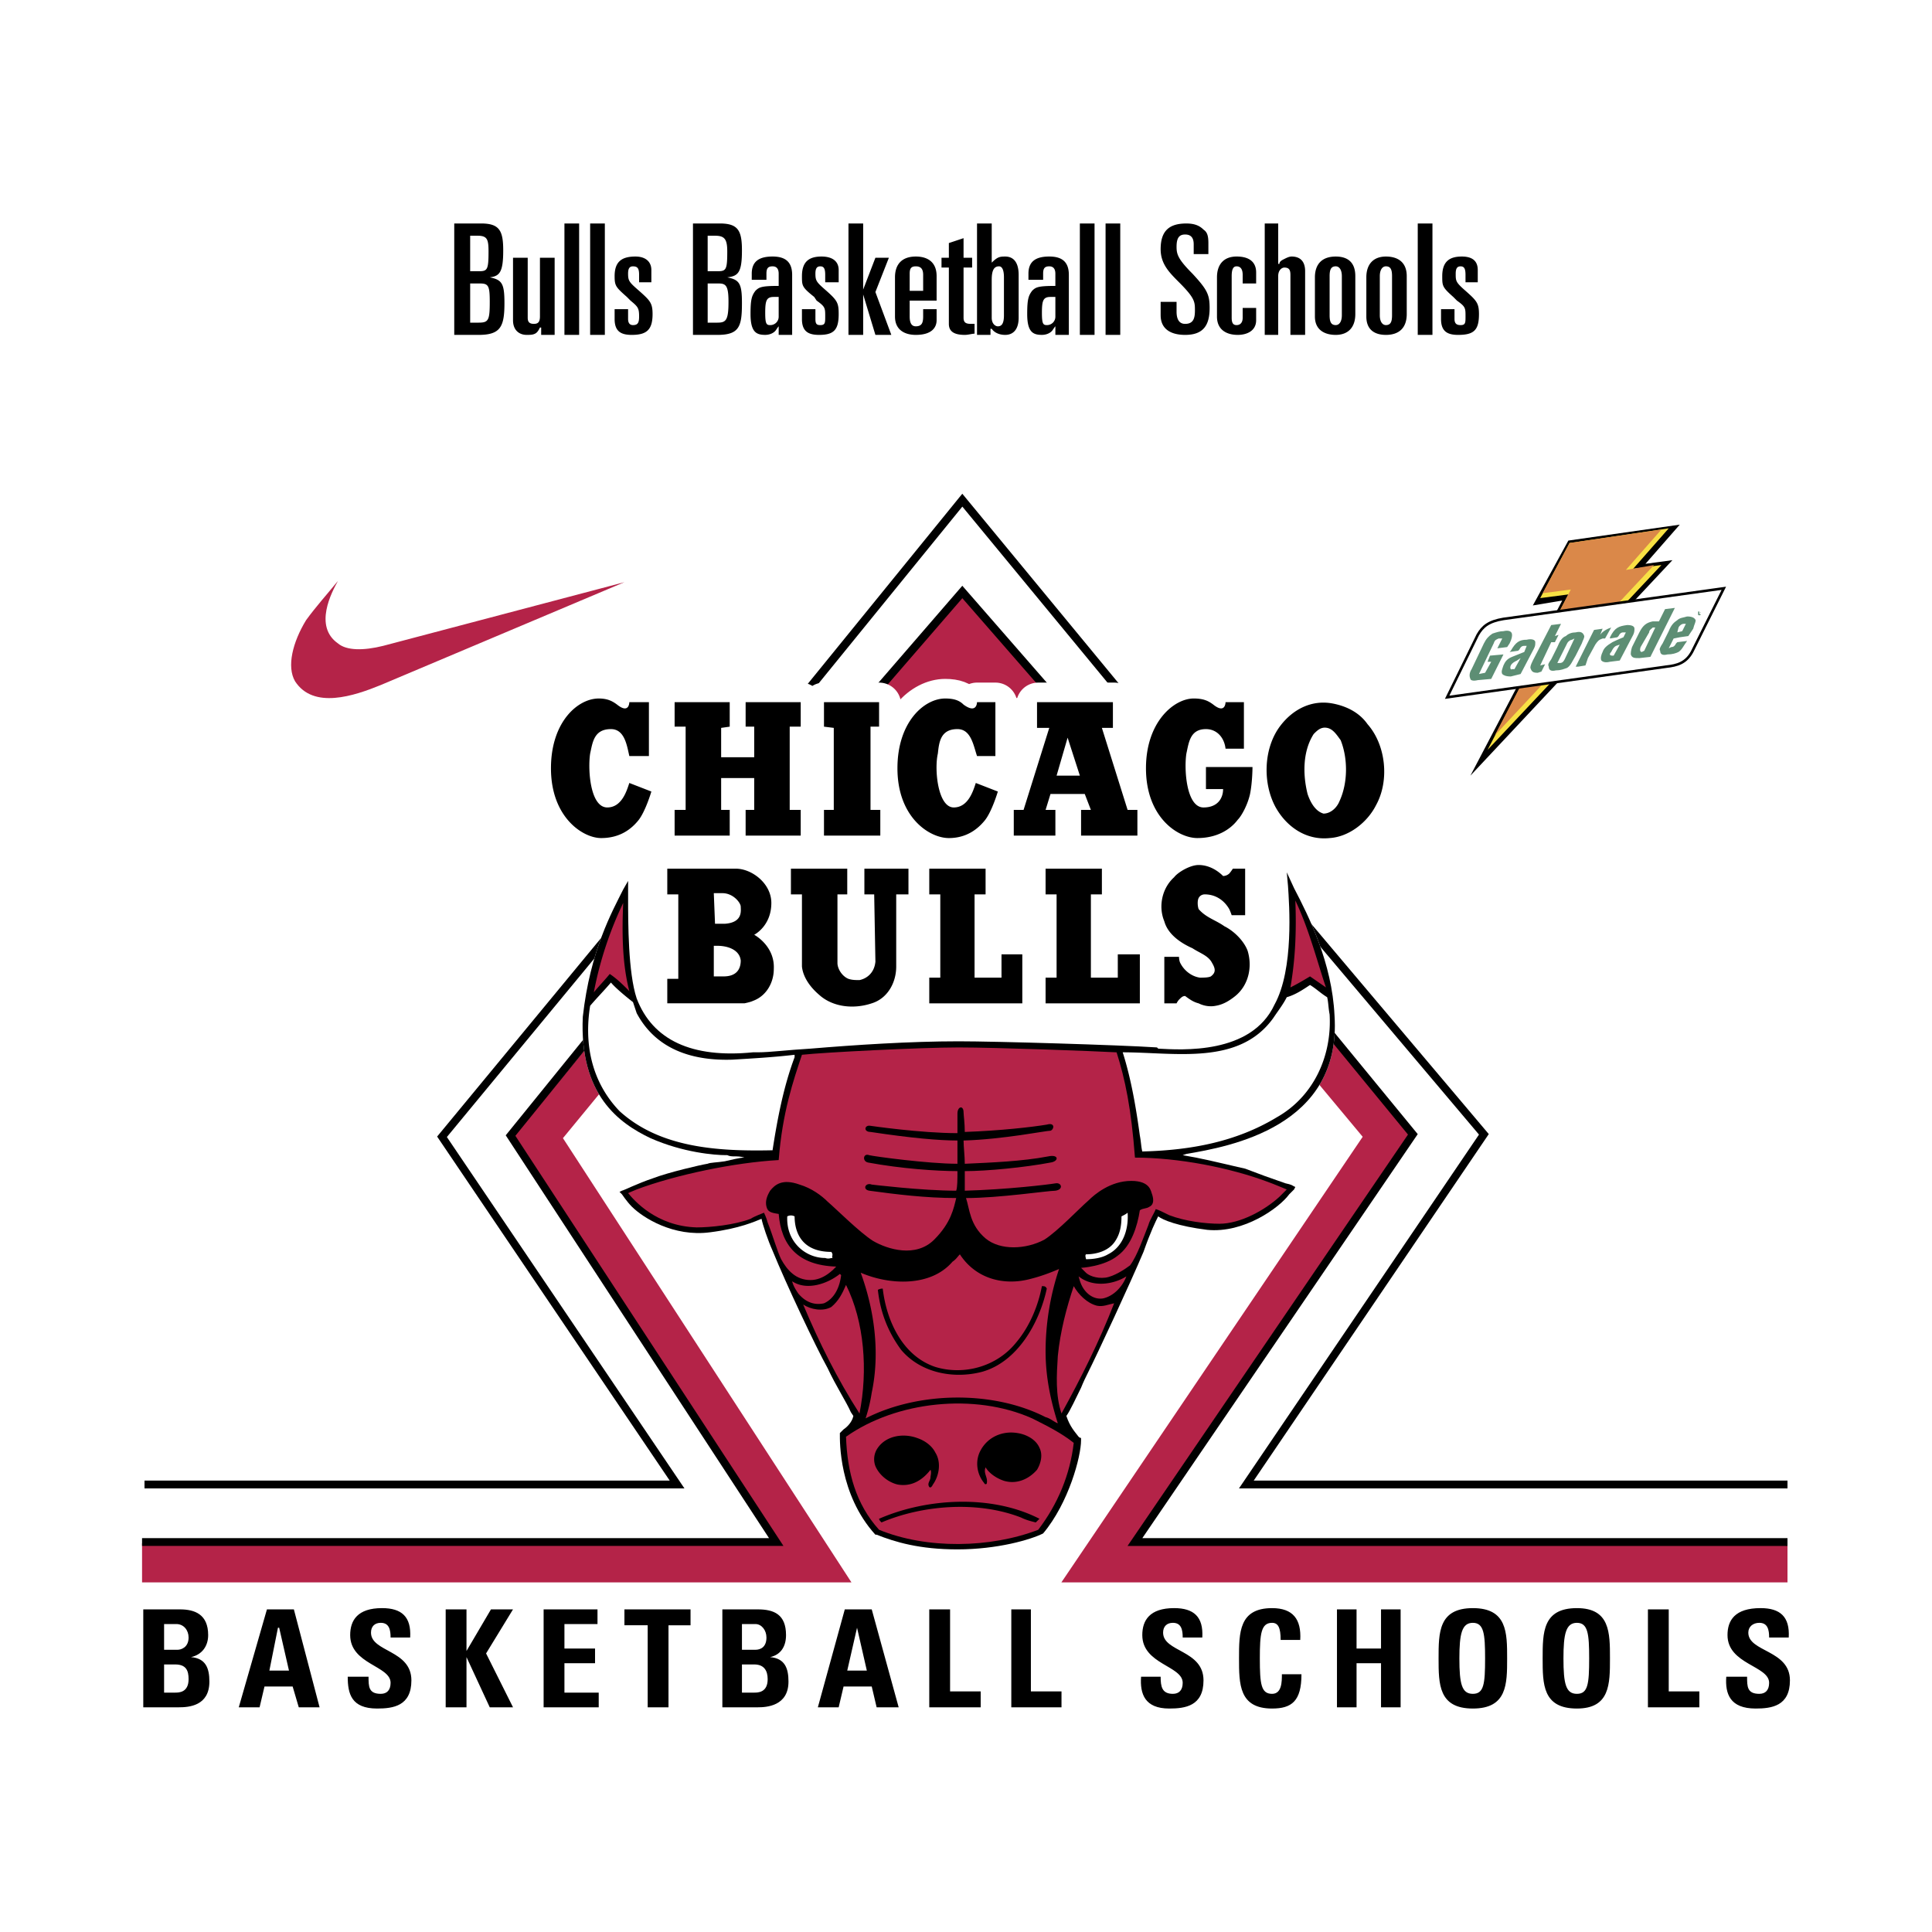 <?xml version="1.0" encoding="UTF-8"?> <svg xmlns="http://www.w3.org/2000/svg" width="2500" height="2500" viewBox="0 0 192.756 192.756"><path fill-rule="evenodd" clip-rule="evenodd" fill="#fff" d="M0 0h192.756v192.756H0V0z"></path><path d="M45.321 33.412h2.443c2.199 0 2.565-.855 2.565-3.176 0-1.954-.244-2.321-1.466-2.565.978-.123 1.344-.489 1.344-2.687 0-1.955-.366-2.688-2.199-2.688h-2.687v11.116zm1.588-5.13h.977c.855 0 .977.244.977 1.832 0 1.832-.122 2.076-1.099 2.076h-.855v-3.908zm0-4.764h.732c.978 0 1.1.366 1.1 1.588 0 1.832-.122 1.954-.977 1.954h-.855v-3.542zM55.336 25.716h-1.465v5.863c0 .61-.245.732-.611.732-.489 0-.61-.244-.61-.61v-5.985h-1.466v6.229c0 1.1.732 1.466 1.343 1.466.366 0 .611 0 .855-.122s.367-.366.489-.611h.122v.733h1.344v-7.695h-.001zM56.314 33.412h1.466V22.296h-1.466v11.116zM58.879 33.412h1.466V22.296h-1.466v11.116zM64.986 28.159v-1.221c0-.855-.611-1.344-1.588-1.344-1.344 0-2.077.488-2.077 1.954 0 .978.122 1.1 1.222 2.077l.366.367c.733.611.855.733.855 1.588 0 .61-.123.855-.611.855-.244 0-.488-.123-.488-.611v-.978h-1.344v.978c0 1.222.611 1.588 1.71 1.588 1.465 0 2.076-.488 2.076-2.076 0-1.1-.244-1.344-1.343-2.321-.978-.855-1.1-.977-1.1-1.71 0-.488.122-.732.488-.732.489 0 .611.244.611.854v.733h1.223v-.001zM69.139 33.412h2.443c2.198 0 2.442-.855 2.442-3.176 0-1.954-.244-2.321-1.466-2.565 1.1-.123 1.466-.489 1.466-2.687 0-1.955-.366-2.688-2.198-2.688h-2.688v11.116h.001zm1.466-5.13h1.1c.732 0 .977.244.977 1.832 0 1.832-.245 2.076-1.099 2.076h-.978v-3.908zm0-4.764h.733c.977 0 1.221.366 1.221 1.588 0 1.832-.122 1.954-.977 1.954h-.978v-3.542h.001zM75.002 27.915h1.466v-.611c0-.488.122-.732.61-.732.489 0 .611.366.611.732v1.222c-1.71 0-1.954.122-2.321.488-.366.489-.488.855-.488 2.321 0 1.832.61 2.076 1.466 2.076.366 0 .732-.122.977-.366.122-.122.244-.367.366-.489v.855h1.344v-5.985c0-1.344-.733-1.832-1.955-1.832-1.343 0-2.076.488-2.076 1.71v.611zm2.687 1.71v1.955a.835.835 0 0 1-.855.855c-.366 0-.488-.123-.488-1.222 0-1.221.122-1.588.855-1.588h.488zM83.675 28.159v-1.221c0-.855-.611-1.344-1.71-1.344-1.221 0-1.954.488-1.954 1.954 0 .978 0 1.1 1.222 2.077l.244.367c.855.611.855.733.855 1.588 0 .61 0 .855-.489.855-.366 0-.488-.123-.488-.611v-.978H80.01v.978c0 1.222.611 1.588 1.71 1.588 1.466 0 1.955-.488 1.955-2.076 0-1.1-.122-1.344-1.221-2.321-.978-.855-1.1-.977-1.1-1.71 0-.488.122-.732.488-.732.367 0 .489.244.489.854v.733h1.344v-.001zM84.652 33.412h1.466v-4.031l1.221 4.031h1.588l-1.588-4.275 1.344-3.421h-1.344l-1.221 3.176v-6.596h-1.466v11.116zM89.293 31.58c0 1.344.978 1.832 2.077 1.832 1.588 0 2.076-.733 2.076-1.466v-1.1h-1.343v.733c0 .61-.122.977-.733.977-.367 0-.611-.245-.611-.977v-1.588h2.687v-2.443c0-1.466-.977-1.954-2.076-1.954-1.344 0-2.077.733-2.077 2.077v3.909zm1.466-4.276c0-.488.122-.732.611-.732.488 0 .733.244.733.854v1.588h-1.344v-1.71zM94.668 32.312c0 .733.489 1.1 1.588 1.1.367 0 .733-.122.977-.122v-.978h-.366c-.489 0-.733-.122-.733-.61v-5.008h.855v-.978h-.855v-1.954l-1.466.488v1.466h-.733v.978h.733v5.618zM100.164 31.458c0 .854-.244 1.099-.609 1.099-.244 0-.611-.245-.611-.855v-3.787c0-.977.244-1.343.732-1.343.244 0 .488.244.488 1.099v3.787zm-2.687 1.954h1.344v-.61h.123c.244.366.732.61 1.344.61.855 0 1.344-.61 1.344-1.71v-4.275c0-1.221-.488-1.832-1.344-1.832-.244 0-.488 0-.732.122s-.49.366-.611.489v-3.909h-1.467v11.115h-.001zM102.607 27.915h1.467v-.611c0-.488.121-.732.609-.732s.611.366.611.732v1.222c-1.711 0-1.955.122-2.32.488-.367.489-.49.855-.49 2.321 0 1.832.611 2.076 1.467 2.076.367 0 .732-.122.977-.366.123-.122.244-.367.367-.489v.855h1.344v-5.985c0-1.344-.732-1.832-1.955-1.832-1.344 0-2.076.488-2.076 1.71v.611h-.001zm2.688 1.71v1.955a.836.836 0 0 1-.855.855c-.365 0-.488-.123-.488-1.222 0-1.221.123-1.588.855-1.588h.488zM107.738 33.412h1.465V22.296h-1.465v11.116zM110.303 33.412h1.465V22.296h-1.465v11.116zM115.799 31.458c0 1.344.979 1.954 2.443 1.954 1.832 0 2.443-.977 2.443-2.687 0-1.344-.244-1.833-1.711-3.42-1.465-1.466-1.588-1.954-1.588-2.687 0-.855.244-1.222.855-1.222s.855.367.855.977v.978h1.465v-1.1c0-.732-.121-1.099-.488-1.343-.365-.367-.855-.611-1.709-.611-1.711 0-2.566.732-2.566 2.565 0 1.466.855 2.321 1.832 3.298 1.588 1.588 1.588 1.955 1.588 2.81 0 .733-.121 1.343-.977 1.343-.611 0-.855-.488-.855-1.221v-.977h-1.588v1.343h.001zM121.418 31.58c0 1.344.977 1.832 2.076 1.832.855 0 1.832-.366 1.832-1.466v-1.221h-1.344v.977c0 .488-.244.733-.609.733-.367 0-.488-.245-.488-.733v-4.153c0-.61.121-.977.488-.977.365 0 .609.244.609.854v.855h1.344v-1.1c0-.977-.609-1.588-1.953-1.588-1.223 0-1.955.733-1.955 2.077v3.91zM126.182 33.412h1.344v-5.863c0-.61.367-.854.611-.854.488 0 .609.244.609.732v5.985h1.467V27.06c0-1.1-.611-1.466-1.344-1.466-.244 0-.488.122-.732.244s-.488.244-.488.489h-.123v-4.031h-1.344v11.116zM131.189 31.58c0 1.344.979 1.832 2.076 1.832 1.223 0 1.955-.733 1.955-2.076v-3.787c0-1.466-.855-1.954-1.955-1.954-1.342 0-2.076.733-2.076 2.077v3.908zm1.467-4.032c0-.61.121-.977.609-.977.367 0 .611.366.611.977v3.909c0 .61-.244.977-.611.977-.488 0-.609-.367-.609-.977v-3.909zM136.32 31.58c0 1.344.855 1.832 1.955 1.832 1.342 0 2.076-.733 2.076-2.076v-3.787c0-1.466-.979-1.954-2.076-1.954-1.223 0-1.955.733-1.955 2.077v3.908zm1.344-4.032c0-.61.244-.977.611-.977.488 0 .609.366.609.977v3.909c0 .61-.121.977-.609.977-.367 0-.611-.367-.611-.977v-3.909zM141.449 33.412h1.467V22.296h-1.467v11.116zM147.436 28.159v-1.221c0-.855-.488-1.344-1.588-1.344-1.221 0-1.955.488-1.955 1.954 0 .978 0 1.1 1.1 2.077l.367.367c.855.611.855.733.855 1.588 0 .61 0 .855-.49.855-.365 0-.609-.123-.609-.611v-.978h-1.344v.978c0 1.222.609 1.588 1.709 1.588 1.588 0 2.076-.488 2.076-2.076 0-1.1-.244-1.344-1.342-2.321-.979-.855-.979-.977-.979-1.71 0-.488.123-.732.488-.732.367 0 .49.244.49.854v.733h1.222v-.001z" fill-rule="evenodd" clip-rule="evenodd"></path><path fill="none" stroke="#000" stroke-width=".814" stroke-miterlimit="2.613" d="M80.621 68.834l15.39-18.932 15.512 18.81"></path><path fill-rule="evenodd" clip-rule="evenodd" fill="#b42348" d="M86.606 69.934l9.405-10.872 9.161 10.505-18.566.367z"></path><path fill="none" stroke="#000" stroke-width=".814" stroke-miterlimit="2.613" d="M86.606 69.934l9.405-10.872 9.161 10.505"></path><path d="M62.055 91.676l-17.956 21.742 23.452 34.689H14.417m163.921 0H124.35l23.697-34.934-18.567-21.986" fill="none" stroke="#000" stroke-width=".78" stroke-miterlimit="2.613"></path><path d="M178.338 155.924H109.57l28.826-42.629-8.551-10.26m-67.057-.611l-9.039 10.994 27.605 42.506H14.173" fill="none" stroke="#b42348" stroke-width="3.905" stroke-miterlimit="2.613"></path><path d="M14.173 153.848h63.272l-26.506-40.553 11.482-14.168m115.917 54.721h-65.104l27.727-40.674-11.725-14.291" fill="none" stroke="#000" stroke-width=".78" stroke-miterlimit="2.613"></path><path d="M16.372 166.062h1.1c1.1 0 1.344.611 1.344 1.467 0 1.344-.978 1.344-1.344 1.344h-1.1v-2.811zm0-4.031h1.222c.733 0 1.222.611 1.222 1.344 0 .979-.733 1.223-1.1 1.223h-1.344v-2.567zm1.465 8.307c.978 0 3.054-.121 3.054-2.564 0-1.344-.366-2.32-1.832-2.443 1.099-.244 1.71-1.1 1.71-2.199 0-2.076-1.343-2.564-2.809-2.564h-3.665v9.771h3.542v-.001zM28.831 166.674h-1.955l.855-4.275h.122l.978 4.275zm-2.932 3.664l.489-2.076h2.809l.611 2.076h2.076l-2.565-9.771h-2.687l-2.81 9.771h2.077zM37.625 170.461c-2.565 0-2.932-1.467-2.932-3.176h2.077c0 .977 0 1.709 1.221 1.709.611 0 .978-.367.978-1.1 0-1.709-4.031-1.832-4.031-4.764 0-1.465.733-2.688 3.176-2.688 1.954 0 2.931.855 2.809 2.932h-1.954c0-.732-.122-1.465-.978-1.465-.61 0-.977.365-.977.977 0 1.955 4.031 1.711 4.031 4.764 0 2.567-1.832 2.811-3.42 2.811zM48.985 160.566h2.199l-2.687 4.397 2.687 5.375h-2.321l-2.321-5.008v5.008h-2.076v-9.772h2.076v4.153l2.443-4.153zM54.237 170.338v-9.772h5.375v1.465h-3.298v2.444h3.054v1.466h-3.054v2.932h3.42v1.465h-5.497zM68.895 160.566v1.588h-2.199v8.184H64.62v-8.184h-2.321v-1.588h6.596zM74.025 166.062h1.222c.977 0 1.344.611 1.344 1.467 0 1.344-.978 1.344-1.344 1.344h-1.222v-2.811zm0-4.031h1.344c.611 0 1.1.611 1.1 1.344 0 .979-.611 1.223-1.1 1.223h-1.344v-2.567zm1.588 8.307c.855 0 3.054-.121 3.054-2.564 0-1.344-.367-2.32-1.833-2.443 1.1-.244 1.588-1.1 1.588-2.199 0-2.076-1.221-2.564-2.81-2.564H72.07v9.771h3.543v-.001zM86.484 166.674H84.53l.977-4.275.977 4.275zm-2.809 3.664l.488-2.076h2.81l.489 2.076h2.198l-2.687-9.771h-2.687l-2.688 9.771h2.077zM92.713 170.338v-9.772h2.077v8.184h3.054v1.588h-5.131zM100.898 170.338v-9.772h1.954v8.184h3.054v1.588h-5.008zM116.654 170.461c-2.443 0-2.932-1.467-2.809-3.176h1.953c0 .977.123 1.709 1.223 1.709.609 0 .977-.367.977-1.1 0-1.709-4.031-1.832-4.031-4.764 0-1.465.732-2.688 3.176-2.688 1.955 0 2.932.855 2.811 2.932h-1.955c0-.732-.121-1.465-.977-1.465-.611 0-.979.365-.979.977 0 1.955 4.031 1.711 4.031 4.764 0 2.567-1.832 2.811-3.42 2.811zM123.617 165.453c0-2.566 0-5.01 3.297-5.01 2.078 0 2.932 1.1 2.811 3.176h-1.955c0-1.221-.244-1.709-.855-1.709-1.1 0-1.221 1.1-1.221 3.543 0 2.564.121 3.541 1.221 3.541.979 0 .979-1.221.979-1.953h1.953c0 2.686-.977 3.42-2.932 3.42-3.298 0-3.298-2.443-3.298-5.008zM137.785 164.475v-3.909h1.955v9.772h-1.955v-4.397h-2.441v4.397h-1.955v-9.772h1.955v3.909h2.441zM146.947 168.994c-1.1 0-1.344-.977-1.344-3.541 0-2.443.244-3.543 1.344-3.543s1.221 1.1 1.221 3.543c0 2.565-.121 3.541-1.221 3.541zm0 1.467c3.42 0 3.42-2.443 3.42-5.008 0-2.566 0-5.01-3.42-5.01s-3.42 2.443-3.42 5.01c0 2.565 0 5.008 3.42 5.008zM157.33 168.994c-1.1 0-1.344-.977-1.344-3.541 0-2.443.244-3.543 1.344-3.543 1.098 0 1.221 1.1 1.221 3.543 0 2.565-.123 3.541-1.221 3.541zm0 1.467c3.297 0 3.297-2.443 3.297-5.008 0-2.566 0-5.01-3.297-5.01-3.42 0-3.42 2.443-3.42 5.01 0 2.565 0 5.008 3.42 5.008zM164.414 170.338v-9.772h2.076v8.184h3.055v1.588h-5.131zM175.162 170.461c-2.564 0-3.053-1.467-2.932-3.176h2.078c0 .977 0 1.709 1.221 1.709.611 0 .977-.367.977-1.1 0-1.709-4.152-1.832-4.152-4.764 0-1.465.732-2.688 3.297-2.688 1.955 0 2.932.855 2.811 2.932h-1.955c0-.732-.121-1.465-.977-1.465-.611 0-1.1.365-1.1.977 0 1.955 4.152 1.711 4.152 4.764 0 2.567-1.832 2.811-3.42 2.811z" fill-rule="evenodd" clip-rule="evenodd"></path><path d="M62.299 58.085l-24.308 10.26c-2.687 1.099-6.718 2.443-8.55-.367-.855-1.466-.244-3.908 1.099-6.107.978-1.344 2.077-2.565 3.176-3.909-.611 1.099-2.443 4.519 0 6.229.855.732 2.565.732 4.52.244l24.063-6.35z" fill-rule="evenodd" clip-rule="evenodd" fill="#b42348"></path><path fill-rule="evenodd" clip-rule="evenodd" d="M155.863 59.917l-2.931.489 3.543-6.474 11.115-1.588-3.42 3.909 2.687-.366-20.154 21.497 9.16-17.467z"></path><path fill-rule="evenodd" clip-rule="evenodd" fill="#f8e144" d="M156.475 59.307l-2.811.366 2.932-5.497 9.894-1.465-3.543 4.031 2.811-.367-17.346 18.444 8.063-15.512z"></path><path fill-rule="evenodd" clip-rule="evenodd" fill="#da8849" d="M156.719 58.818l-2.809.367 2.686-5.009 9.162-1.343-3.543 4.031 2.808-.489-15.877 16.979 7.573-14.536z"></path><path d="M166.246 66.513c1.1-.122 1.955-.366 2.564-1.466l3.176-6.352L150 61.75c-1.465.244-2.076.733-2.564 1.588l-3.055 6.229 21.865-3.054z" fill-rule="evenodd" clip-rule="evenodd" fill="#fff" stroke="#000" stroke-width=".256" stroke-miterlimit="2.613"></path><path d="M166.123 60.772l-.609 1.221h-.611c-.611.122-.977.367-1.344 1.1l-.732 1.466c-.123.366-.123.611-.123.733.123.367.367.367.855.367l1.1-.123 2.443-4.886-.979.122zm-2.076 4.153l-.244.122c-.121 0-.244-.122-.121-.488l.854-1.466c0-.244.246-.366.367-.488h.244l-1.1 2.32zM163.07 62.727c0-.245-.244-.367-.732-.367-.855.122-1.223.245-1.711 1.221v.123l.732-.123.123-.122c.121-.244.244-.366.488-.366h.244l-.244.488s-.611.245-1.1.489c-.609.366-.855.61-.977.977-.123.245-.244.611-.123.855.123.122.367.244.855.122l.977-.122 1.344-2.565c.124-.244.124-.488.124-.61zm-2.076 2.687h-.123c-.244 0-.365-.122-.121-.367.121-.244.244-.488.488-.61l.365-.122-.609 1.099zM159.65 63.337l.244-.61-.855.122-1.465 2.932-.367.732h.244l.732-.122.244-.732.734-1.344c.244-.367.365-.489.732-.611h.244l.611-1.099c-.365.122-.853.366-1.098.732zM147.436 67.857c-.488.122-.732 0-.732-.122-.123-.244-.123-.61.121-.977l1.223-2.565c.244-.489.488-.733.854-.978.367-.122.734-.244 1.1-.244.488-.122.855 0 .855.366 0 .122 0 .367-.244.855l-.244.366-.977.122.488-.977h-.367c-.244.122-.365.122-.488.489l-1.467 3.053.611-.122.611-1.1h-.367l.244-.611 1.343-.12-1.221 2.443-1.343.122zM153.42 67.125c-.488 0-.609-.123-.732-.489 0-.122 0-.244.244-.732l1.832-3.542.979-.122-.611 1.221.367-.122-.367.733h-.367l-1.1 2.32.49-.122-.367.733-.368.122zM153.176 64.071c0-.245-.365-.367-.855-.245-.732 0-1.098.245-1.588 1.099l-.121.122.855-.122.121-.122c.123-.244.244-.366.488-.366h.244l-.244.61s-.609.245-1.221.489c-.611.245-.732.611-.855.855-.121.367-.244.611-.121.855.121.123.365.245.854.245l.979-.245 1.344-2.565c.12-.244.12-.366.12-.61zm-2.076 2.687h-.244c-.123.122-.244-.123-.123-.367.123-.244.367-.366.611-.488l.367-.244-.611 1.099zM156.352 64.193l-.977 1.954h.244c.244 0 .367-.122.488-.366l.977-2.077-.244.122c-.121 0-.365.122-.488.367zm.855 1.221c-.367.611-.488.977-.855 1.221-.365.123-.609.245-1.1.245-.488.122-.732 0-.732-.367-.121-.244 0-.366.244-.732l.611-1.222c.244-.611.488-.978.855-1.1.244-.244.609-.366.977-.366.488-.122.732 0 .855.366 0 .245-.123.367-.244.733l-.611 1.222zM167.346 63.093l.121-.488c.123-.245.367-.367.488-.367h.246l-.367.733-.488.122zm.976-1.588c-.367.122-.732.122-.977.367-.367.244-.611.488-.855 1.099l-.611 1.222c-.244.366-.365.61-.244.732 0 .367.244.489.732.367.49 0 .855-.122 1.1-.245.367-.244.488-.61.855-1.099l-.977.123-.123.122c-.121.244-.244.366-.488.366l-.244.122.488-.977.611-.123.855-.122.488-.732c.121-.489.244-.611.244-.855-.121-.245-.365-.367-.854-.367zM169.666 60.895c.123.122.123.122.123.245 0 0 0 .122-.123.122h-.244c-.123 0-.123-.122-.123-.122 0-.123 0-.123.123-.245h.244zm0 0h-.244c-.123.122-.123.122-.123.245 0 0 0 .122.123.122 0 .122 0 .122.123.122.121 0 .121 0 .121-.122.123 0 .123-.122.123-.122 0-.123 0-.123-.123-.245zm-.121.244v-.123h.121s0 .123-.121.123zm-.123.122h.123v-.122h.121v0h-.121.121v-.123h-.244v.245z" fill-rule="evenodd" clip-rule="evenodd" fill="#5d8e74"></path><path d="M133.145 101.326c-.244-5.254-2.564-9.895-4.031-12.704l-.732-1.588.121 1.344c.123 1.833.611 8.306-1.344 11.849-2.32 5.008-9.281 4.52-11.604 4.396l-.121-.121c-3.787-.246-16.002-.611-19.789-.611-4.886 0-10.382.365-14.779.732-2.199.123-4.031.367-5.253.367h-.488c-6.107.609-10.016-1.223-11.604-5.375-.855-2.564-.855-7.573-.855-10.016v-1.71l-.489.855c-1.099 2.199-3.298 6.107-4.031 12.703-.366 7.818 3.664 10.627 6.718 12.092 3.298 1.467 6.474 1.711 7.573 1.711h.122c.245.121.489.121.733.121s.61 0 .977.123c-.489 0-1.344.244-1.955.367-.732.121-1.465.121-1.71.244-.733.121-3.909.854-5.497 1.465-1.466.488-2.932 1.223-3.054 1.223l-.245.121.245.244s.489.732.978 1.223c1.099 1.1 4.153 3.053 7.817 2.564 2.931-.367 4.519-1.1 5.13-1.344.123.611.611 2.076 1.099 3.176 1.344 3.299 4.275 9.527 5.497 11.727.855 1.832 1.832 3.297 2.32 4.396l.245.367c-.122.611-.611 1.1-.978 1.344l-.244.244-.123.121v.123c0 .611-.122 5.984 3.542 10.016h.122c1.832.732 4.275 1.467 8.062 1.467 4.032 0 7.329-.979 8.551-1.59 2.564-3.053 3.785-7.693 3.785-9.281v-.244c-.121 0-.244-.123-.244-.123-.365-.488-.855-.977-1.221-2.076.365-.488.977-1.832 1.465-2.811.244-.609.488-1.1.611-1.342 1.1-2.199 4.275-9.039 5.619-12.215.732-2.078 1.221-3.055 1.465-3.543.488.367 1.955.977 4.887 1.344 3.664.365 7.207-2.199 8.184-3.543l.488-.488.123-.244-.244-.123s-.123-.121-.734-.244l-2.076-.732-1.953-.732c-.611-.123-3.055-.732-4.887-1.1l-1.344-.244.367-.123c4.279-.733 15.515-2.687 14.783-13.802z" fill-rule="evenodd" clip-rule="evenodd" fill="#fff"></path><path d="M133.145 101.326c-.244-5.254-2.564-9.895-4.031-12.704l-.732-1.588.121 1.344c.123 1.833.611 8.306-1.344 11.849-2.32 5.008-9.281 4.52-11.604 4.396l-.121-.121c-3.787-.246-16.002-.611-19.789-.611-4.886 0-10.382.365-14.779.732-2.199.123-4.031.367-5.253.367h-.488c-6.107.609-10.016-1.223-11.604-5.375-.855-2.564-.855-7.573-.855-10.016v-1.71l-.489.855c-1.099 2.199-3.298 6.107-4.031 12.703-.366 7.818 3.664 10.627 6.718 12.092 3.298 1.467 6.474 1.711 7.573 1.711h.122c.245.121.489.121.733.121s.61 0 .977.123c-.489 0-1.344.244-1.955.367-.732.121-1.465.121-1.71.244-.733.121-3.909.854-5.497 1.465-1.466.488-2.932 1.223-3.054 1.223l-.245.121.245.244s.489.732.978 1.223c1.099 1.1 4.153 3.053 7.817 2.564 2.931-.367 4.519-1.1 5.13-1.344.123.611.611 2.076 1.099 3.176 1.344 3.299 4.275 9.527 5.497 11.727.855 1.832 1.832 3.297 2.32 4.396l.245.367c-.122.611-.611 1.1-.978 1.344l-.244.244-.123.121v.123c0 .611-.122 5.984 3.542 10.016h.122c1.832.732 4.275 1.467 8.062 1.467 4.032 0 7.329-.979 8.551-1.59 2.564-3.053 3.785-7.693 3.785-9.281v-.244c-.121 0-.244-.123-.244-.123-.365-.488-.855-.977-1.221-2.076.365-.488.977-1.832 1.465-2.811.244-.609.488-1.1.611-1.342 1.1-2.199 4.275-9.039 5.619-12.215.732-2.078 1.221-3.055 1.465-3.543.488.367 1.955.977 4.887 1.344 3.664.365 7.207-2.199 8.184-3.543l.488-.488.123-.244-.244-.123s-.123-.121-.734-.244l-2.076-.732-1.953-.732c-.611-.123-3.055-.732-4.887-1.1l-1.344-.244.367-.123c4.279-.733 15.515-2.687 14.783-13.802z" fill-rule="evenodd" clip-rule="evenodd"></path><path d="M62.177 90.088c-.122 2.809-.122 5.984.611 8.795-.611-.611-1.221-1.223-1.954-1.711-.489.611-1.1 1.223-1.588 1.832a36.327 36.327 0 0 1 2.931-8.916zM132.045 97.783l.244.732-1.588-1.1c-.611.367-1.221.734-1.955 1.1.49-2.809.611-5.619.49-8.672 1.221 2.566 1.953 5.253 2.809 7.94zM95.767 125.145c1.588 2.441 4.397 3.176 7.084 2.441.977-.244 1.955-.609 2.811-.977a26.118 26.118 0 0 0-1.344 8.184c0 2.564.488 4.887 1.221 7.207-.367-.121-.732-.488-1.221-.611-5.254-2.688-12.704-2.564-17.957.123a15.8 15.8 0 0 0 .611-2.564c.855-4.031.245-8.307-1.099-11.971 2.81 1.221 6.962 1.465 9.161-1.1.367-.244.489-.488.733-.732zM83.919 127.221c-.123 1.1-.611 2.32-1.71 2.809-1.099.244-1.955-.244-2.565-.977-.244-.367-.489-.732-.611-1.221 1.466.977 3.542.244 4.764-.734l.122.123zM112.379 127.342c-.365.979-1.221 1.955-2.32 2.199-.732.123-1.465-.244-1.955-.977-.244-.367-.365-.732-.488-1.223 1.343 1.1 3.419.856 4.763.001z" fill-rule="evenodd" clip-rule="evenodd" fill="#b42348"></path><path d="M109.447 130.273c.611.123 1.1-.121 1.711-.244-1.467 3.787-3.299 7.451-5.252 10.994-.611-1.832-.49-3.787-.367-5.742.244-2.441.855-4.764 1.588-6.961.488.854 1.344 1.709 2.32 1.953zM85.751 141.023c-2.199-3.42-4.031-7.086-5.619-10.871.733.488 1.955.732 2.81.244.733-.611 1.099-1.344 1.466-2.199 1.832 3.664 2.198 8.551 1.343 12.826zM107.127 143.955c-.367 3.176-1.588 6.107-3.543 8.672-4.764 1.832-11.115 1.955-15.878 0-2.321-2.564-3.176-5.74-3.298-9.283 5.008-3.543 12.825-4.396 18.567-1.832 1.464.732 2.931 1.465 4.152 2.443zM126.549 117.938c-3.908-1.467-9.039-2.443-13.314-2.443-.367-4.887-.977-7.816-1.832-10.504-2.199-.123-11.971-.488-15.757-.488s-13.436.488-15.635.732c-.855 2.564-1.954 5.74-2.321 10.504-4.397.244-10.26 1.467-14.169 2.932-.611.244-.855.367-.855.367.61.732 2.81 3.297 6.84 3.42 1.344 0 3.787-.244 5.375-.855.366-.244 1.343-.611 1.343-.611s.245.49.367.979c.488 1.221.977 2.932 1.344 3.664.61 1.1 1.466 2.076 2.932 2.076 1.343 0 2.32-1.1 2.565-1.344-3.909-.123-5.497-2.199-5.741-5.252-.855-.123-1.099-.244-1.221-.732-.122-.49 0-.979.366-1.588.489-.611 1.222-1.223 2.932-.611 1.222.367 2.198 1.1 2.81 1.709.855.734 3.176 3.055 4.519 3.91 1.466.854 4.275 1.709 6.107-.123 1.71-1.709 1.955-3.176 2.199-4.152-3.054 0-5.985-.367-8.673-.732-.732-.123-.366-.855.245-.611 0 0 5.008.611 8.428.611.122-.367.122-1.1.122-1.955-2.077 0-5.619-.244-8.917-.855-.61-.121-.488-.977.122-.732.489.121 5.863.855 8.795.855v-2.32c-1.832 0-4.642-.246-8.672-.855-.733 0-.611-.732 0-.611 0 0 5.008.732 8.672.732v-1.953c0-.734.611-.855.611-.123 0 .244.122 1.1.122 1.955 3.543-.123 6.719-.488 8.184-.732.855-.246.732.488.367.609-.488 0-4.643.855-8.673.979 0 .609.122 1.586.122 2.32 2.688-.123 5.74-.244 8.307-.734 1.1-.244 1.1.49.244.611-2.564.488-6.352.855-8.551.855v1.955c4.275-.123 8.307-.611 9.039-.734.611-.121.855.611 0 .734-.732 0-5.619.732-8.917.732.367 1.1.367 2.688 1.954 4.031 1.467 1.221 4.031 1.098 5.863.121 1.344-.855 3.543-3.176 4.398-3.908.609-.611 2.197-1.955 4.273-1.955 1.955 0 1.955 1.1 2.078 1.344.121.367.244.979-.246 1.223-.365.244-.609.121-.977.365-.244 1.588-.855 3.543-2.199 4.52-1.344 1.1-3.664 1.223-3.664 1.223s.367.365.488.488c.246.244.979.609 1.955.488.855-.123 1.955-.855 2.443-1.223.732-.977 1.344-2.809 1.832-4.029.121-.488.611-1.223.732-1.588.367.121.611.244 1.344.609 1.588.611 3.664.855 5.008.855 2.076 0 4.52-1.344 5.986-2.688l.732-.732s-1.466-.614-1.831-.735z" fill-rule="evenodd" clip-rule="evenodd" fill="#b42348"></path><path d="M103.707 144.443c.367.732.121 1.588-.244 2.197-.855.979-2.076 1.467-3.299 1.1-.732-.244-1.465-.732-1.832-1.342-.244.609.244.977.123 1.586 0 .123-.244.123-.244 0-.734-.854-.979-2.197-.367-3.297.732-1.344 2.199-1.955 3.664-1.711.855.124 1.832.612 2.199 1.467zM93.324 144.932c.611.977.367 2.32-.244 3.176-.122.244-.244.367-.367.244-.244-.367.123-.611.123-.977 0-.123.122-.488 0-.734-.855 1.1-1.955 1.711-3.298 1.467-.977-.244-1.832-.977-2.198-1.832a1.947 1.947 0 0 1 .244-1.832c.855-1.223 2.565-1.467 3.909-.977.732.244 1.465.732 1.831 1.465zM103.707 151.527l-.367.367c-.488-.123-.977-.244-1.465-.488-4.398-1.711-9.894-1.223-13.925.488-.122-.123-.244-.244-.244-.367 4.763-2.076 11.237-2.443 16.001 0zM104.439 128.564c-.732 3.42-2.932 7.328-6.473 8.305-2.81.734-6.108.123-8.062-2.197-1.344-1.832-2.077-3.787-2.321-5.986.244-.121.366-.121.488-.121.367 3.176 1.955 6.717 5.252 7.816 2.81.855 6.107 0 8.062-2.443 1.344-1.588 2.197-3.664 2.564-5.617.246-.001.369-.001.49.243z" fill-rule="evenodd" clip-rule="evenodd"></path><path d="M63.154 99.982l.367 1.098c1.955 3.666 5.619 4.766 9.527 4.643 2.077-.123 4.153-.244 6.229-.488v.244c-1.099 2.932-1.71 6.107-2.199 9.283-5.496.121-11.237-.244-15.269-3.908-2.809-2.932-3.542-6.719-2.931-10.506.733-.855 1.344-1.465 2.077-2.32.611.732 2.199 1.954 2.199 1.954zM132.412 99.492c.121.49.121 1.1.244 1.711.244 4.152-1.588 8.184-5.254 10.26-4.029 2.443-8.549 3.299-13.436 3.42-.121-.488-.121-.977-.244-1.588-.365-2.688-.855-5.617-1.709-8.305 5.252 0 11.604 1.344 15.023-3.42.488-.734.977-1.344 1.344-2.078.855-.244 1.588-.732 2.32-1.221.612.368 1.101.856 1.712 1.221zM112.502 120.99c.121 1.711-.488 3.42-1.955 4.154-.611.365-1.465.488-2.199.488 0-.123-.121-.367 0-.488 1.1 0 2.322-.367 2.932-1.344.488-.734.611-1.588.611-2.443.244-.123.488-.244.611-.367zM83.064 125.51c-.244 0-.366.123-.732 0-1.955 0-3.909-1.588-3.787-4.152a.774.774 0 0 1 .733 0c0 1.465.611 3.543 3.665 3.543.243.365-.001.365.121.609z" fill-rule="evenodd" clip-rule="evenodd" fill="#fff"></path><path d="M72.804 70.3v2.443h-.855v2.932h3.298v-2.932h-.855V70.3h5.497v2.443h-1.1v8.306h1.1v2.443h-5.497v-2.443h.855v-3.176h-3.298v3.176h.855v2.443h-5.497v-2.443h1.099v-8.306h-1.099V70.3h5.497zm9.405 0v2.443h-1.466v8.306h1.466v3.176h8.55v-3.176H86.85v-8.306h.855V70.3h-5.496zm50.691 0c-1.955-.244-3.908.611-5.131 2.321-1.709 2.199-1.832 5.741-.488 8.062 1.1 1.955 3.053 3.42 5.375 3.176 1.953-.123 3.785-1.588 4.641-3.42 1.344-2.443.979-5.863-.855-8.062-.854-1.1-2.077-1.833-3.542-2.077zm.856 3.786c.732 1.833.732 4.275-.123 6.107-.244.488-.855 1.222-1.588 1.1-.855-.122-1.344-1.1-1.588-1.955-.488-1.832-.488-4.275.611-5.863.365-.489.732-.733 1.344-.611.609.123 1.1.734 1.344 1.222zM103.584 70.3v2.443l-2.686.611 1.221 7.695h-.977v2.443h4.152v-2.443h-.977l.488-1.588h3.42l.611 1.588h-.979v2.443h5.619v-2.443h-.977l-2.566-8.306h1.223V70.3h-7.572zm4.154 7.207h-2.322l1.1-3.665 1.222 3.665zm11.848 9.038c-.855 0-4.396-2.687-5.008-2.687-4.764.366-5.863 7.207-5.252 8.672.365 1.344 8.551 1.71 9.648 2.32.734.489 1.588.611 1.955 1.465.367.611.367.979 0 1.223s-.855.244-1.221.121c-.855-.121-1.588-.609-1.832-1.344-.123-.244-.246-.61-.246-.61h-1.465v4.52h1.221s.244-.123.244-.244c.246-.246.367-.49.734-.367.365.244.732.488 1.221.732.488.123 1.1.244 1.711.244.732-.244 1.465-.488 1.953-.977 1.344-1.1 1.711-2.932 1.223-4.52-.367-1.099-1.344-1.955-2.322-2.565-.854-.489-1.832-.733-2.441-1.71-.246-.244-.246-.732-.123-1.099.123-.244.367-.244.611-.244 1.1-.122 1.953.611 2.443 1.466.121.122.244.61.244.61h1.465l-.121-4.642h-1.223s-.244.245-.365.489c-.123.123-.367.245-.49.123-.732-.609-1.588-.976-2.564-.976zM76.59 85.69l2.32 3.665h1.1v7.207c.122 1.222.855 2.198 1.71 2.931 1.344 1.223 3.542 1.467 5.252.855 1.588-.488 2.443-2.197 2.443-3.664l.122-7.329h1.1V86.79H86.24v2.565h.978l.122 6.84c-.122 1.221-.978 1.709-1.588 1.709-.367.123-.733.123-1.1-.121-.611-.244-1.099-.855-1.099-1.588v-6.84h.977V86.79l-7.94-1.1zm16.123 1.1v2.565h-1.832v8.428h1.832v2.443h9.283v-4.764H99.92v2.321h-2.688v-8.428l1.711.366.121-5.008-6.351 2.077zm8.307-1.344l-2.443 2.077-.488 4.641 7.328 5.619h-1.098v2.443h9.404v-4.764h-2.199v2.321h-2.686v-8.428h1.098V86.79l-8.916-1.344zm-34.446 1.466v2.565h1.099v8.306h-1.099v2.564h7.695s.611-.121.977-.244c1.222-.488 1.955-1.832 1.955-3.297.122-2.2-1.955-3.299-1.955-3.299s1.71-.977 1.71-3.176c0-4.886-8.306-3.42-3.542-3.42h-6.84v.001zm5.497 2.443c1.222 0 1.832.977 1.832 1.221 0 .367.245 1.71-1.588 1.833h-.977v-3.054h.733zm1.832 6.596c0 .611-.122 1.588-1.71 1.709h-.977v-3.175l.489.122c.854 0 2.076.244 2.198 1.344zM61.566 70.544c-.367-.367-.855-.611-1.833-.611-2.076 0-4.764 2.199-4.764 6.84 0 4.886 3.176 6.962 5.13 6.962 1.832 0 2.932-.855 3.542-1.588.733-.854 3.42-5.619 3.42-5.619l-4.275 1.833c-.244.61-.733 2.443-2.199 2.443-1.71-.123.978-1.833 1.344-3.542.122-.977-2.687-4.275-.977-4.275 1.344 0 1.588 1.588 1.954 2.565h1.832V70.3h-1.83s-.122 1.099-1.344.244zm34.568 0c-.367-.367-.855-.611-1.832-.611-2.077 0-4.764 2.199-4.764 6.84 0 4.886 3.054 7.695 4.886 7.695 1.955 0 3.176-1.588 3.788-2.321.732-.854 1.344-2.932 1.344-2.932l-2.078-.854c-.365.61-.732 2.443-2.32 2.443-1.588-.123.732-1.833 1.099-3.542.122-.977-2.443-4.275-.733-4.275 1.344 0 1.709 1.588 1.954 2.565h1.834V70.3h-1.834c-.001 0-.001 1.099-1.344.244zm24.917 0c-.488-.367-.977-.611-1.953-.611-1.955 0-4.764 2.199-4.764 6.84 0 4.886 3.176 6.962 5.129 6.962 1.955 0 3.299-.733 4.031-1.71.367-.488.979-1.466 1.223-2.565.365-1.344.244-2.687.244-2.687h-4.643v2.076l1.711.122c0 .733-.488 1.833-1.955 1.833-1.709-.123-1.953-3.787-1.709-5.375.244-1.1.365-2.443 1.953-2.443 1.1 0 1.832.733 1.955 1.954l1.832-.122V70.3h-1.832s0 1.099-1.222.244z" fill-rule="evenodd" clip-rule="evenodd" fill="#fff"></path><path d="M72.804 70.3v2.443h-.855v2.932h3.298v-2.932h-.855V70.3h5.497v2.443h-1.1v8.306h1.1v2.443h-5.497v-2.443h.855v-3.176h-3.298v3.176h.855v2.443h-5.497v-2.443h1.099v-8.306h-1.099V70.3h5.497zm9.405 0v2.443h-1.466v8.306h1.466v3.176h8.55v-3.176H86.85v-8.306h.855V70.3h-5.496zm50.691 0c-1.955-.244-3.908.611-5.131 2.321-1.709 2.199-1.832 5.741-.488 8.062 1.1 1.955 3.053 3.42 5.375 3.176 1.953-.123 3.785-1.588 4.641-3.42 1.344-2.443.979-5.863-.855-8.062-.854-1.1-2.077-1.833-3.542-2.077zm.856 3.786c.732 1.833.732 4.275-.123 6.107-.244.488-.855 1.222-1.588 1.1-.855-.122-1.344-1.1-1.588-1.955-.488-1.832-.488-4.275.611-5.863.365-.489.732-.733 1.344-.611.609.123 1.1.734 1.344 1.222zM103.584 70.3v2.443l-2.686.611 1.221 7.695h-.977v2.443h4.152v-2.443h-.977l.488-1.588h3.42l.611 1.588h-.979v2.443h5.619v-2.443h-.977l-2.566-8.306h1.223V70.3h-7.572zm4.154 7.207h-2.322l1.1-3.665 1.222 3.665zm11.848 9.038c-.855 0-4.396-2.687-5.008-2.687-4.764.366-5.863 7.207-5.252 8.672.365 1.344 8.551 1.71 9.648 2.32.734.489 1.588.611 1.955 1.465.367.611.367.979 0 1.223s-.855.244-1.221.121c-.855-.121-1.588-.609-1.832-1.344-.123-.244-.246-.61-.246-.61h-1.465v4.52h1.221s.244-.123.244-.244c.246-.246.367-.49.734-.367.365.244.732.488 1.221.732.488.123 1.1.244 1.711.244.732-.244 1.465-.488 1.953-.977 1.344-1.1 1.711-2.932 1.223-4.52-.367-1.099-1.344-1.955-2.322-2.565-.854-.489-1.832-.733-2.441-1.71-.246-.244-.246-.732-.123-1.099.123-.244.367-.244.611-.244 1.1-.122 1.953.611 2.443 1.466.121.122.244.61.244.61h1.465l-.121-4.642h-1.223s-.244.245-.365.489c-.123.123-.367.245-.49.123-.732-.609-1.588-.976-2.564-.976zM76.59 85.69l2.32 3.665h1.1v7.207c.122 1.222.855 2.198 1.71 2.931 1.344 1.223 3.542 1.467 5.252.855 1.588-.488 2.443-2.197 2.443-3.664l.122-7.329h1.1V86.79H86.24v2.565h.978l.122 6.84c0 1.221-.978 1.709-1.588 1.709-.367.123-.733.123-1.1-.121-.611-.244-1.099-.855-1.099-1.588v-6.84h.977V86.79l-7.94-1.1zm16.123 1.1v2.565h-1.832v8.428h1.832v2.443h9.283v-4.764H99.92v2.321h-2.688v-8.428l1.711.366.121-5.008-6.351 2.077zm8.307-1.344l-2.443 2.077-.488 4.641 7.328 5.619h-1.098v2.443h9.404v-4.764h-2.199v2.321h-2.686v-8.428h1.098V86.79l-8.916-1.344zm-34.446 1.466v2.565h1.099v8.306h-1.099v2.564h7.695s.611-.121.977-.244c1.222-.488 1.955-1.832 1.955-3.297.122-2.2-1.955-3.299-1.955-3.299s1.71-.977 1.71-3.176c0-4.886-8.306-3.42-3.542-3.42h-6.84v.001zm5.497 2.443c1.222 0 1.832.977 1.832 1.221 0 .367.245 1.71-1.588 1.833h-.977v-3.054h.733zm1.832 6.596c0 .611-.122 1.588-1.71 1.709h-.977v-3.175l.489.122c.854 0 2.076.244 2.198 1.344zM61.566 70.544c-.367-.367-.855-.611-1.833-.611-2.076 0-4.764 2.199-4.764 6.84 0 4.886 3.176 6.962 5.13 6.962 1.832 0 2.932-.855 3.542-1.588.733-.854 3.42-5.619 3.42-5.619l-4.275 1.833c-.244.61-.733 2.443-2.199 2.443-1.71-.123.978-1.833 1.344-3.542.122-.977-2.687-4.275-.977-4.275 1.344 0 1.588 1.588 1.954 2.565h1.832V70.3h-1.83s-.122 1.099-1.344.244zm34.568 0c-.367-.367-.855-.611-1.832-.611-2.077 0-4.764 2.199-4.764 6.84 0 4.886 3.054 7.695 4.886 7.695 1.955 0 3.176-1.588 3.788-2.321.732-.854 1.344-2.932 1.344-2.932l-2.078-.854c-.365.61-.732 2.443-2.32 2.443-1.588-.123.732-1.833 1.099-3.542.122-.977-2.443-4.275-.733-4.275 1.344 0 1.709 1.588 1.954 2.565h1.834V70.3h-1.834c-.001 0-.001 1.099-1.344.244zm24.917 0c-.488-.367-.977-.611-1.953-.611-1.955 0-4.764 2.199-4.764 6.84 0 4.886 3.176 6.962 5.129 6.962 1.955 0 3.299-.733 4.031-1.71.367-.488.979-1.466 1.223-2.565.365-1.344.244-2.687.244-2.687h-4.643v2.076l1.711.122c0 .733-.488 1.833-1.955 1.833-1.709-.123-1.953-3.787-1.709-5.375.244-1.1.365-2.443 1.953-2.443 1.1 0 1.832.733 1.955 1.954l1.832-.122V70.3h-1.832s0 1.099-1.222.244z" fill="none" stroke="#fff" stroke-width="4.397" stroke-linejoin="round" stroke-miterlimit="2.613"></path><path fill-rule="evenodd" clip-rule="evenodd" d="M72.804 70.056v2.443l-.855.122v2.931h3.298v-3.053h-.855v-2.443h5.496v2.443h-1.099v8.306h1.099v2.565h-5.496v-2.565h.855v-3.177h-3.298v3.177h.855v2.565h-5.497v-2.565h1.099v-8.306h-1.099v-2.443h5.497zM87.706 70.056v2.443h-.855v8.306h.977v2.565h-5.619v-2.565h.977v-8.184l-.977-.122v-2.443h5.497zM136.441 72.254c1.834 2.076 2.199 5.619.855 8.062-.855 1.71-2.688 3.176-4.641 3.298-2.322.245-4.275-1.099-5.375-3.054-1.344-2.443-1.221-5.985.488-8.184 1.223-1.588 3.055-2.565 5.131-2.199 1.345.245 2.689.856 3.542 2.077zm-4.029.367c-.611-.122-.979.244-1.344.611-1.1 1.71-1.1 4.031-.611 5.985.244.733.732 1.71 1.588 1.955.732 0 1.344-.611 1.588-1.222.855-1.833.855-4.275.123-6.107-.367-.489-.735-1.1-1.344-1.222zM111.035 70.056v2.565h-1.1l2.566 8.184h.977v2.565h-5.619v-2.565h.979l-.611-1.588h-3.42l-.488 1.588h.977v2.565h-4.152v-2.565h.977l2.564-8.184h-1.221v-2.565h7.571zm-4.519 3.542l-1.1 3.786h2.322l-1.222-3.786zM122.029 87.4a.937.937 0 0 0 .611-.244c.121-.123.365-.489.365-.489h1.223v4.642h-1.344s-.123-.366-.244-.611c-.49-.855-1.344-1.466-2.443-1.466-.244 0-.488.123-.611.367s-.123.733 0 1.099c.732.855 1.711 1.1 2.564 1.71.979.488 1.955 1.466 2.322 2.442.488 1.588.121 3.42-1.223 4.52-.609.488-1.221.855-1.953.977-.611.123-1.223 0-1.711-.244-.488-.121-.855-.367-1.344-.732-.244 0-.365.121-.611.365a1.825 1.825 0 0 0-.244.367h-1.221v-4.641h1.465s0 .366.123.61c.367.734 1.1 1.344 1.955 1.467.365 0 .854 0 1.098-.123.49-.365.49-.732.123-1.344-.367-.732-1.221-.977-1.955-1.465-1.098-.488-2.441-1.344-2.809-2.687-.611-1.466-.244-3.298.977-4.397.367-.489 1.588-1.222 2.443-1.222.977 0 1.833.489 2.444 1.099zM84.53 86.667v2.565h-.977v6.84c0 .611.488 1.344 1.099 1.588.367.123.733.123 1.1.123.61-.123 1.466-.611 1.588-1.833l-.122-6.718h-.978v-2.565h4.397v2.565h-1.222v7.207c0 1.588-.855 3.176-2.443 3.664-1.832.611-3.909.367-5.252-.855-.854-.732-1.588-1.709-1.71-2.809v-7.207h-1.1v-2.565h5.62zM98.332 86.667v2.565h-1.1v8.307h2.688v-2.321h2.076v4.886h-9.283v-2.565h1.1v-8.307h-1.1v-2.565h5.619zM109.936 86.667v2.565h-1.098v8.307h2.685v-2.321h2.2v4.886h-9.405v-2.565h1.098v-8.307h-1.098v-2.565h5.618zM73.415 86.667c1.588 0 3.542 1.466 3.542 3.42 0 2.321-1.71 3.175-1.71 3.175s2.077 1.1 1.955 3.42c0 1.344-.733 2.688-2.077 3.176-.244.123-.855.244-.855.244h-7.695V97.66h1.099v-8.428h-1.099v-2.565h6.84zm-2.199 2.444l.122 3.053h.977c1.833-.122 1.588-1.344 1.588-1.71s-.732-1.343-1.832-1.343h-.855zm.367 5.252h-.367v3.053h.977c1.588 0 1.71-1.1 1.71-1.587-.122-1.1-1.344-1.466-2.32-1.466zM62.788 70.056h1.954v5.375h-1.954c-.244-1.1-.488-2.688-1.832-2.688-1.71 0-1.832 1.344-2.077 2.443-.244 1.588 0 5.374 1.71 5.374 1.466 0 1.955-1.71 2.199-2.443l2.199.855s-.611 2.077-1.344 2.932c-.61.733-1.71 1.71-3.665 1.71-1.832 0-5.008-2.076-5.008-6.962 0-4.641 2.688-6.962 4.764-6.962.855 0 1.344.244 1.833.61 1.221.977 1.221-.244 1.221-.244zM97.477 70.056h1.834v5.375h-1.834c-.365-1.1-.61-2.688-1.954-2.688-1.71 0-1.832 1.344-1.954 2.443-.367 1.588 0 5.374 1.588 5.374 1.466 0 1.955-1.71 2.199-2.443l2.199.855s-.611 2.077-1.344 2.932c-.611.733-1.71 1.71-3.543 1.71-1.955 0-5.13-2.076-5.13-6.962 0-4.641 2.688-6.962 4.764-6.962.977 0 1.465.244 1.832.61 1.343.977 1.343-.244 1.343-.244zM122.273 70.056h1.832v4.642h-1.832c-.123-1.099-.855-1.955-1.955-1.955-1.588 0-1.709 1.344-1.953 2.443-.244 1.588 0 5.374 1.709 5.374 1.467 0 1.955-.977 1.955-1.832h-1.711v-2.199h4.643s0 1.466-.244 2.687c-.244 1.1-.855 2.199-1.223 2.565-.732.977-2.076 1.832-4.031 1.832-1.953 0-5.129-2.076-5.129-6.962 0-4.641 2.809-6.962 4.764-6.962.977 0 1.465.244 1.953.61 1.222.978 1.222-.243 1.222-.243z"></path></svg> 